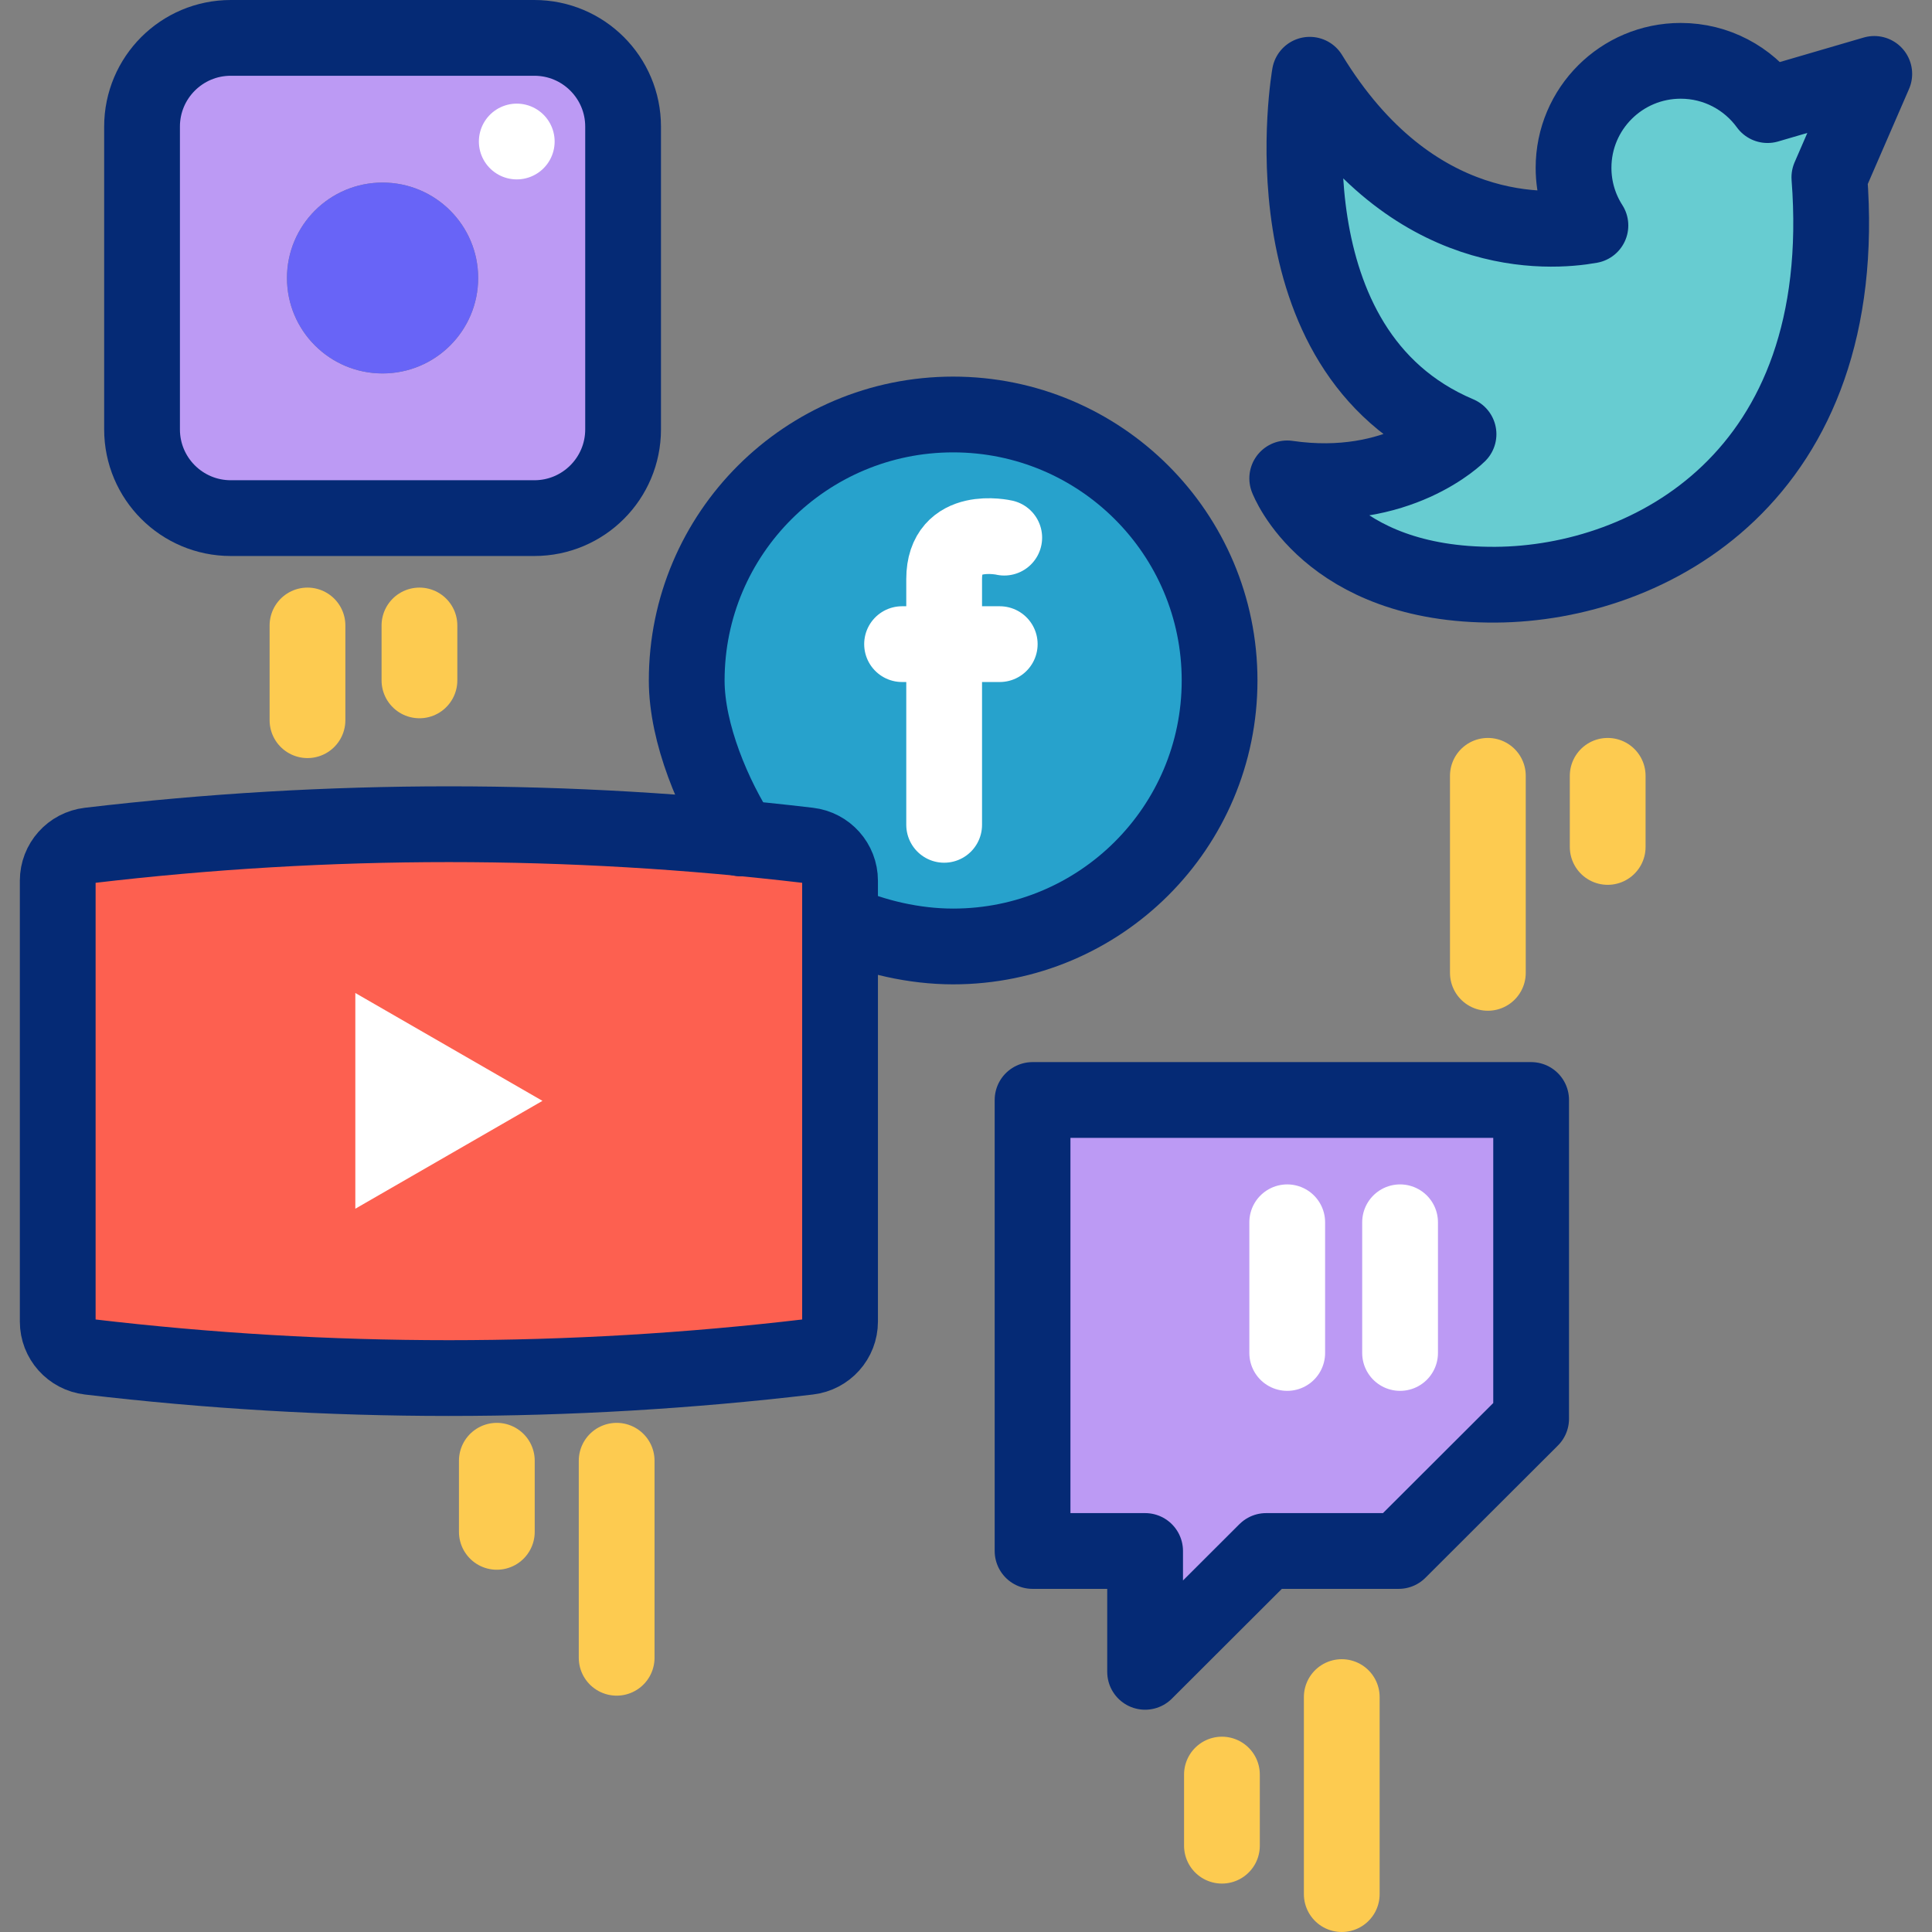 <?xml version="1.0" encoding="UTF-8"?> <svg xmlns="http://www.w3.org/2000/svg" xmlns:xlink="http://www.w3.org/1999/xlink" version="1.1" id="Layer_1" x="0px" y="0px" viewBox="0 0 510 510" style="enable-background:new 0 0 510 510;" xml:space="preserve"><rect x="0" y="0" width="510" height="510" fill="#808080" stroke="none"/> <g> <path style="fill:#BC9AF4;" d="M141.058,10H60.92c-12.937,0-23.424,10.487-23.424,23.424v79.922&#10;&#9;&#9;c0,12.937,10.487,23.424,23.424,23.424h80.138c12.937,0,23.424-10.487,23.424-23.424V33.424C164.482,20.487,153.994,10,141.058,10z&#10;&#9;&#9; M100.989,98.579c-13.938,0-25.237-11.28-25.237-25.194c0-13.914,11.299-25.194,25.237-25.194c13.938,0,25.237,11.28,25.237,25.194&#10;&#9;&#9;C126.226,87.3,114.927,98.579,100.989,98.579z"></path> <ellipse style="fill:#6864F7;" cx="100.989" cy="73.385" rx="25.237" ry="25.194"></ellipse> <line style="fill:none;stroke:#FFFFFF;stroke-width:20;stroke-linecap:round;stroke-linejoin:round;stroke-miterlimit:10;" x1="136.411" y1="37.356" x2="136.411" y2="37.356"></line> <line style="fill:none;stroke:#FDCB50;stroke-width:20;stroke-linecap:round;stroke-linejoin:round;stroke-miterlimit:10;" x1="110.724" y1="165.11" x2="110.724" y2="179.604"></line> <line style="fill:none;stroke:#FDCB50;stroke-width:20;stroke-linecap:round;stroke-linejoin:round;stroke-miterlimit:10;" x1="81.168" y1="165.11" x2="81.168" y2="190.114"></line> <path style="fill:#27A2CC;" d="M251.608,109.414c-38.844,0-70.333,31.436-70.333,70.214c0,14.048,7.165,30.728,14.284,41.703&#10;&#9;&#9;l26.334,22.083c8.801,3.955,19.439,6.428,29.716,6.428c38.844,0,70.334-31.436,70.334-70.214&#10;&#9;&#9;C321.942,140.85,290.452,109.414,251.608,109.414z"></path> <path style="fill:#FD6050;" d="M213.434,223.164c-63.072-7.456-126.805-7.456-189.876,0c-4.739,0.56-8.319,4.555-8.319,9.319&#10;&#9;&#9;v116.383c0,4.764,3.58,8.759,8.319,9.319c63.072,7.456,126.805,7.456,189.876,0c4.739-0.56,8.319-4.555,8.319-9.319V232.483&#10;&#9;&#9;C221.753,227.719,218.173,223.724,213.434,223.164z"></path> <polygon style="fill:#FFFFFF;" points="143.195,290.6 118.496,304.836 93.797,319.072 93.797,290.6 93.797,262.128 &#10;&#9;&#9;118.496,276.364 &#9;"></polygon> <path style="fill:#67CCD1;" d="M494.761,19.51l-28.177,8.235c-5.14-7.082-13.492-11.688-22.921-11.688&#10;&#9;&#9;c-15.622,0-28.287,12.643-28.287,28.239c0,5.604,1.635,10.826,4.454,15.218c-10.969,1.97-47.121,4.497-74.092-39.782&#10;&#9;&#9;c0,0-12.875,72.833,39.276,94.883c0,0-15.77,15.954-45.22,11.666c0,0,10.67,28.369,55.043,28.066&#10;&#9;&#9;c40.512-0.276,94.165-28.405,88.068-107.532L494.761,19.51z"></path> <polygon style="fill:#BC9AF4;" points="272.57,290.368 272.57,409.421 302.28,409.421 302.28,441.323 334.236,409.421 &#10;&#9;&#9;369.208,409.421 404.181,374.508 404.181,290.368 &#9;"></polygon> </g> <g> <path style="fill:none;stroke:#052A75;stroke-width:20;stroke-linecap:round;stroke-linejoin:round;stroke-miterlimit:10;" d="&#10;&#9;&#9;M37.496,113.346c0,12.937,10.487,23.424,23.424,23.424h80.138c12.937,0,23.424-10.487,23.424-23.424V33.424&#10;&#9;&#9;c0-12.937-10.487-23.424-23.424-23.424H60.92c-12.937,0-23.424,10.487-23.424,23.424V113.346z"></path> <path style="fill:none;stroke:#052A75;stroke-width:20;stroke-linecap:round;stroke-linejoin:round;stroke-miterlimit:10;" d="&#10;&#9;&#9;M195.558,221.332c-7.118-10.976-14.284-27.655-14.284-41.703c0-38.778,31.489-70.214,70.333-70.214s70.334,31.436,70.334,70.214&#10;&#9;&#9;s-31.489,70.214-70.334,70.214c-10.277,0-20.916-2.473-29.716-6.428"></path> <path style="fill:none;stroke:#052A75;stroke-width:20;stroke-linecap:round;stroke-linejoin:round;stroke-miterlimit:10;" d="&#10;&#9;&#9;M213.434,223.164c-63.072-7.456-126.805-7.456-189.876,0c-4.739,0.56-8.319,4.555-8.319,9.319v116.383&#10;&#9;&#9;c0,4.764,3.58,8.759,8.319,9.319c63.072,7.456,126.805,7.456,189.876,0c4.739-0.56,8.319-4.555,8.319-9.319V232.483&#10;&#9;&#9;C221.753,227.719,218.173,223.724,213.434,223.164z"></path> <line style="fill:none;stroke:#FDCB50;stroke-width:20;stroke-linecap:round;stroke-linejoin:round;stroke-miterlimit:10;" x1="131.152" y1="385.598" x2="131.152" y2="404.371"></line> <line style="fill:none;stroke:#FDCB50;stroke-width:20;stroke-linecap:round;stroke-linejoin:round;stroke-miterlimit:10;" x1="162.782" y1="385.598" x2="162.782" y2="437.61"></line> <path style="fill:none;stroke:#052A75;stroke-width:20;stroke-linecap:round;stroke-linejoin:round;stroke-miterlimit:10;" d="&#10;&#9;&#9;M494.761,19.51l-28.177,8.235c-5.14-7.082-13.492-11.688-22.921-11.688c-15.622,0-28.287,12.643-28.287,28.239&#10;&#9;&#9;c0,5.604,1.635,10.826,4.454,15.218c-10.969,1.97-47.121,4.497-74.092-39.782c0,0-12.875,72.833,39.276,94.883&#10;&#9;&#9;c0,0-15.77,15.954-45.22,11.666c0,0,10.67,28.369,55.043,28.066c40.512-0.276,94.165-28.405,88.068-107.532L494.761,19.51z"></path> <line style="fill:none;stroke:#FDCB50;stroke-width:20;stroke-linecap:round;stroke-linejoin:round;stroke-miterlimit:10;" x1="424.391" y1="204.798" x2="424.391" y2="223.571"></line> <line style="fill:none;stroke:#FDCB50;stroke-width:20;stroke-linecap:round;stroke-linejoin:round;stroke-miterlimit:10;" x1="392.76" y1="204.798" x2="392.76" y2="256.81"></line> <polygon style="fill:none;stroke:#052A75;stroke-width:20;stroke-linecap:round;stroke-linejoin:round;stroke-miterlimit:10;" points="&#10;&#9;&#9;272.57,409.421 302.28,409.421 302.28,441.323 334.236,409.421 369.208,409.421 404.181,374.508 404.181,290.368 272.57,290.368 &#9;&#10;&#9;&#9;"></polygon> <line style="fill:none;stroke:#FFFFFF;stroke-width:20;stroke-linecap:round;stroke-linejoin:round;stroke-miterlimit:10;" x1="369.585" y1="322.653" x2="369.585" y2="357.151"></line> <line style="fill:none;stroke:#FFFFFF;stroke-width:20;stroke-linecap:round;stroke-linejoin:round;stroke-miterlimit:10;" x1="339.795" y1="322.653" x2="339.795" y2="357.151"></line> <line style="fill:none;stroke:#FDCB50;stroke-width:20;stroke-linecap:round;stroke-linejoin:round;stroke-miterlimit:10;" x1="322.56" y1="468.443" x2="322.56" y2="487.216"></line> <line style="fill:none;stroke:#FDCB50;stroke-width:20;stroke-linecap:round;stroke-linejoin:round;stroke-miterlimit:10;" x1="354.191" y1="447.988" x2="354.191" y2="500"></line> <path style="fill:none;stroke:#FFFFFF;stroke-width:20;stroke-linecap:round;stroke-linejoin:round;stroke-miterlimit:10;" d="&#10;&#9;&#9;M265.094,141.926c0,0-15.861-3.641-15.861,10.923v64.886"></path> <line style="fill:none;stroke:#FFFFFF;stroke-width:20;stroke-linecap:round;stroke-linejoin:round;stroke-miterlimit:10;" x1="238.122" y1="170.035" x2="263.907" y2="170.035"></line> </g> <g> </g> <g> </g> <g> </g> <g> </g> <g> </g> <g> </g> <g> </g> <g> </g> <g> </g> <g> </g> <g> </g> <g> </g> <g> </g> <g> </g> <g> </g> </svg> 